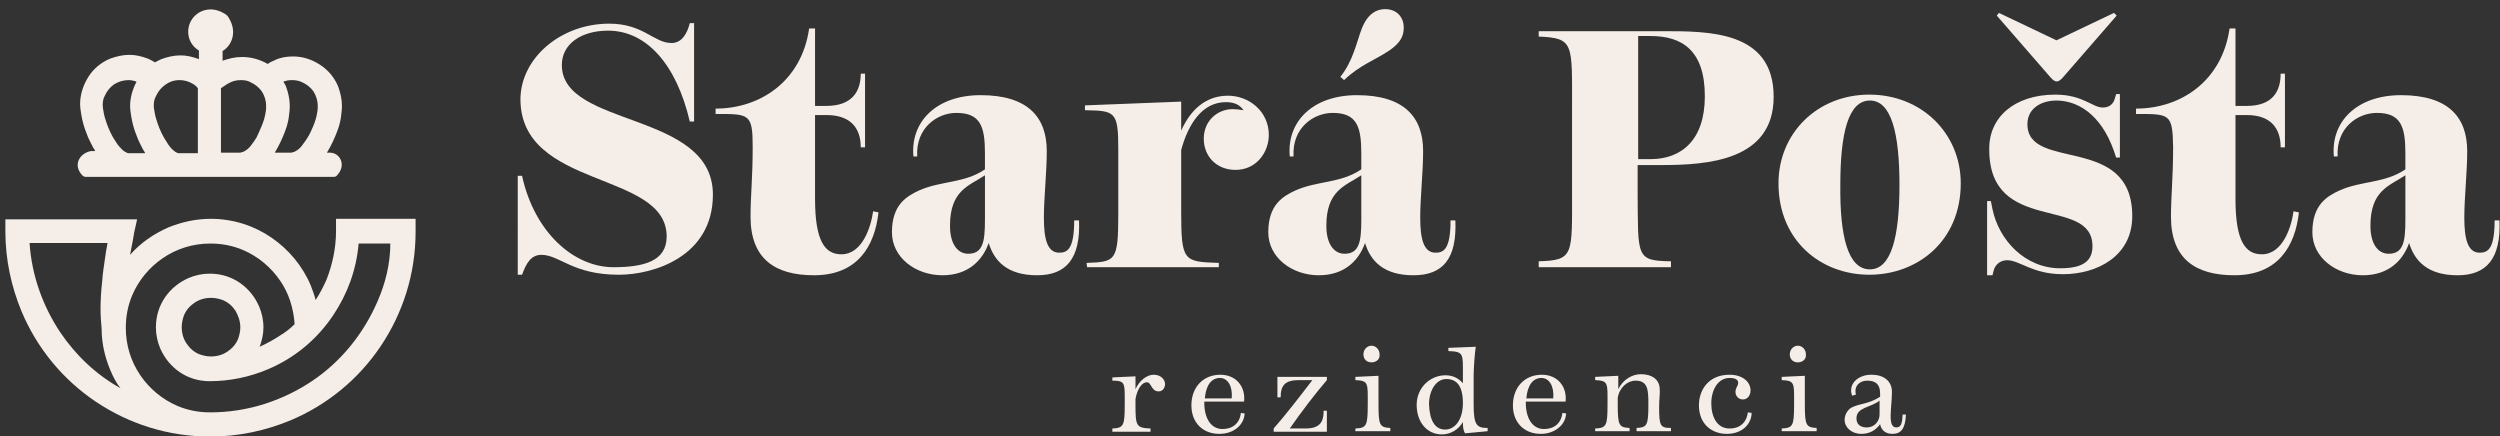<?xml version="1.0" encoding="utf-8"?>
<!-- Generator: Adobe Illustrator 27.0.1, SVG Export Plug-In . SVG Version: 6.00 Build 0)  -->
<svg version="1.1" id="Vrstva_1" xmlns="http://www.w3.org/2000/svg" xmlns:xlink="http://www.w3.org/1999/xlink" x="0px" y="0px"
	 viewBox="0 0 465 81.1" style="enable-background:new 0 0 465 81.1;" xml:space="preserve">
<rect x="0" y="0" width="465" height="81.1" fill="#333333" stroke="none"/>
<style type="text/css">
	.st0{fill:#F5EDE7;}
</style>
<g>
	<g>
		<path class="st0" d="M77.3,40.7l-14.8,0V43c0,3.2-0.7,6.3-1.8,9.1c-0.6,1.3-1.2,2.5-2,3.7c-0.2-0.9-0.6-1.9-0.9-2.7
			c-1.5-3.6-4.1-6.7-7.3-8.9c-3.2-2.2-7.1-3.5-11.3-3.5c-2.8,0-5.4,0.6-7.9,1.6c-2.7,1.2-5.2,2.9-7.1,5.1c0.1-0.4,0.1-0.7,0.2-1.1
			c0.2-0.9,0.3-1.6,0.4-2.1c0-0.3,0.1-0.4,0.1-0.6c0-0.1,0-0.1,0-0.1l0,0v0l0,0l0.6-2.7l0,0H1V43c0,5.3,1.1,10.3,3,14.9
			c2.9,6.9,7.7,12.7,13.8,16.8c6.1,4.1,13.4,6.5,21.3,6.5c5.3,0,10.3-1.1,14.9-3c6.9-2.9,12.7-7.7,16.8-13.8
			c4.1-6.1,6.5-13.4,6.5-21.3L77.3,40.7L77.3,40.7z M11.2,61.8C8,57,5.9,51.3,5.5,45.2h14.5c-0.1,0.7-0.3,1.5-0.4,2.4
			c-0.2,1.5-0.5,3.1-0.6,4.8c-0.2,1.7-0.3,3.5-0.3,5.1c0,1.3,0.1,2.4,0.2,3.6c0,2.7,0.6,5.3,1.6,7.7c0.5,1.2,1.1,2.4,1.9,3.4
			C17.9,69.7,14.1,66.1,11.2,61.8 M70.2,56.1c-2.6,6-6.8,11.2-12.2,14.8c-5.4,3.6-11.9,5.8-18.9,5.8c-2.2,0-4.2-0.4-6.1-1.2
			c-2.8-1.2-5.2-3.2-6.9-5.7c-1.7-2.5-2.7-5.5-2.7-8.8c0-2.2,0.4-4.2,1.2-6.1c1.2-2.8,3.2-5.2,5.7-6.9c2.5-1.7,5.5-2.7,8.8-2.7
			c2.2,0,4.2,0.4,6.1,1.2c2.8,1.2,5.2,3.2,6.9,5.7c1.6,2.3,2.5,5.1,2.7,8.1c-0.8,0.8-1.7,1.5-2.7,2.1c-1.2,0.8-2.5,1.5-3.8,2.1
			c0.4-1.1,0.7-2.3,0.7-3.6c0-1.4-0.3-2.7-0.8-3.9c-0.8-1.8-2-3.3-3.6-4.4s-3.5-1.7-5.6-1.7c-1.4,0-2.7,0.3-3.9,0.8
			c-1.8,0.8-3.3,2-4.4,3.6c-1.1,1.6-1.7,3.5-1.7,5.6c0,1.4,0.3,2.7,0.8,3.9c0.8,1.8,2,3.3,3.6,4.4c1.6,1.1,3.5,1.7,5.6,1.7
			c3.8,0,7.5-0.8,10.8-2.2c5-2.1,9.2-5.6,12.2-10.1c2.6-3.9,4.3-8.4,4.7-13.3l5.9,0C72.6,49,71.7,52.7,70.2,56.1 M44.7,60.9
			c0,0.8-0.2,1.5-0.4,2.1c-0.4,1-1.1,1.8-2,2.4c-0.9,0.6-1.9,0.9-3.1,0.9c-0.8,0-1.5-0.2-2.1-0.4c-1-0.4-1.8-1.1-2.4-2
			c-0.6-0.9-0.9-1.9-0.9-3.1c0-0.8,0.2-1.5,0.4-2.1c0.4-1,1.1-1.8,2-2.4c0.9-0.6,1.9-0.9,3.1-0.9c0.8,0,1.5,0.2,2.1,0.4
			c1,0.4,1.8,1.1,2.4,2C44.3,58.7,44.7,59.7,44.7,60.9"/>
		<path class="st0" d="M15.3,32.6c0.2,0.2,0.4,0.3,0.6,0.3h46.2c0.2,0,0.5-0.1,0.6-0.3c1.8-1.9,0.5-4.2-1.3-4.2h-0.6
			c0.8-1.3,1.5-2.8,2-4.2c0.3-0.8,0.5-1.6,0.6-2.3c0.1-0.8,0.2-1.5,0.2-2.2c0-1.3-0.3-2.5-0.7-3.6c-0.7-1.7-1.9-3.1-3.3-4
			c-1.5-1-3.2-1.6-5.1-1.6c-1.2,0-2.4,0.2-3.4,0.7c-0.5,0.2-0.9,0.4-1.3,0.7c-1.4-0.8-3-1.3-4.8-1.3c-1.3,0-2.5,0.3-3.6,0.7V9.5
			c1.8-1.1,2.7-3.6,1.2-6.1c-0.2-0.4-0.5-0.7-0.9-0.9c-3.3-2-6.7,0.3-6.7,3.4c0,1.5,0.8,2.8,2,3.5v1.6c-1.1-0.4-2.2-0.7-3.4-0.7
			c-1.3,0-2.5,0.3-3.6,0.7c-0.4,0.2-0.8,0.4-1.2,0.6c-0.4-0.3-0.9-0.5-1.3-0.7c-1.1-0.4-2.2-0.7-3.4-0.7c-1.3,0-2.5,0.3-3.6,0.7
			c-1.7,0.7-3.1,1.9-4,3.3s-1.6,3.2-1.6,5.1c0,0.6,0.1,1.3,0.2,1.9c0.2,1.2,0.5,2.4,1,3.6c0.3,0.9,0.8,1.8,1.2,2.6
			c0.1,0.2,0.3,0.4,0.4,0.7h-0.8C14.8,28.5,13.5,30.7,15.3,32.6 M56.2,15.3c0.9,0.4,1.6,1,2.1,1.7c0.5,0.8,0.8,1.7,0.8,2.7
			c0,0.3,0,0.8-0.1,1.2c-0.1,0.8-0.4,1.8-0.8,2.7c-0.3,0.7-0.6,1.4-1,2c-0.3,0.5-0.6,0.9-0.9,1.3c-0.4,0.6-0.9,1-1.3,1.2
			c-0.2,0.1-0.3,0.2-0.5,0.2c-0.1,0-0.2,0.1-0.3,0.1h-3.1c0.8-1.3,1.5-2.8,2-4.2c0.3-0.8,0.5-1.6,0.6-2.3s0.2-1.5,0.2-2.2
			c0-1.3-0.3-2.5-0.7-3.6c-0.1-0.3-0.3-0.6-0.5-0.9c0.5-0.2,1-0.3,1.5-0.3C55,14.9,55.6,15,56.2,15.3 M42.5,15.5
			c0.7-0.4,1.4-0.6,2.3-0.6c0.7,0,1.3,0.1,1.8,0.4c0.9,0.4,1.6,1,2.1,1.7c0.5,0.8,0.8,1.7,0.8,2.7c0,0.3,0,0.8-0.1,1.2
			c-0.1,0.8-0.4,1.8-0.8,2.7c-0.3,0.7-0.6,1.4-0.9,2c-0.3,0.5-0.6,0.9-0.9,1.3c-0.4,0.6-0.9,1-1.3,1.2c-0.2,0.1-0.3,0.2-0.5,0.2
			c-0.1,0-0.2,0.1-0.3,0.1v0h-3.6v-12C41.6,16.1,42.1,15.7,42.5,15.5 M33.4,14.9c0.8,0,1.6,0.2,2.3,0.6c0.4,0.2,0.8,0.5,1.1,0.9
			v12.1h-3.4v0c-0.1,0-0.3,0-0.5-0.1c-0.2-0.1-0.4-0.2-0.6-0.4c-0.4-0.3-0.9-0.9-1.3-1.6c-0.7-1-1.3-2.3-1.7-3.5
			c-0.2-0.6-0.4-1.2-0.5-1.8c-0.1-0.6-0.2-1-0.2-1.4c0-0.7,0.1-1.3,0.4-1.8c0.4-0.9,1-1.6,1.7-2.1C31.5,15.2,32.4,14.9,33.4,14.9
			 M23.4,28.3c-0.2-0.1-0.4-0.2-0.6-0.4c-0.4-0.4-0.9-0.9-1.3-1.6c-0.7-1-1.3-2.3-1.7-3.5c-0.2-0.6-0.4-1.2-0.5-1.8
			c-0.1-0.6-0.2-1.1-0.2-1.4c0-0.7,0.1-1.3,0.4-1.8c0.4-0.9,1-1.6,1.7-2.1c0.8-0.5,1.7-0.8,2.7-0.8c0.5,0,1,0.1,1.5,0.3
			c-0.7,1.3-1.2,2.9-1.2,4.5c0,0.6,0.1,1.3,0.2,1.9c0.2,1.2,0.5,2.4,1,3.6c0.3,0.9,0.8,1.8,1.2,2.6c0.1,0.2,0.3,0.4,0.4,0.7h-3.1
			C23.7,28.5,23.6,28.4,23.4,28.3"/>
	</g>
	<g>
		<path class="st0" d="M113.3,4.4c6.4,0,8.3,3.6,11.6,3.6c1.9,0,2.9-1.7,3.4-3.7h0.8v18.3h-0.8c-2.5-10.7-8.1-16.9-15.2-16.9
			c-4.9,0-8.6,2.4-8.6,6.4c0,11.7,28.1,8.5,28.1,24.1c0,11.5-11,14.9-17.5,14.9c-8.6,0-11-3.7-14.4-3.7c-1.9,0-2.8,1.5-3.6,3.7h-0.8
			V32.7h0.8c2.3,10.5,9.6,17,17,17c5.6,0,9.9-1.1,9.9-5.7c0-12.3-27.2-8.7-27.2-25.6C96.9,10.7,104.4,4.4,113.3,4.4"/>
		<path class="st0" d="M133.1,21.2v-1c8.3,0,16-5.1,17.4-14.9h1.1v14.4h2.1c4.7,0,6.4-2.6,6.4-6h0.8v13.7h-0.8c0-3.4-1.7-6-6.4-6
			h-2.1V37c0,7.8,1.8,10.3,4.9,10.3c3.9,0,5.5-5.1,5.9-8l1,0.2c-0.7,6.3-3.9,11.7-12,11.7c-7.3,0-11.8-3.1-11.8-10.9
			c0-3.8,0.4-7.3,0.4-12.9C140,21.1,139.4,21.2,133.1,21.2"/>
		<path class="st0" d="M192.9,51.2c-5.6,0-8-2.7-9-6c-1.1,3.1-3.7,6-8.6,6c-5,0-9.4-3.3-9.4-8c0-5.1,2.7-6.7,5.1-7.8
			c4.1-1.8,8.4-1.3,12.2-3.9v-3c0-4.9-0.8-7.5-5.3-7.5c-3.6,0-7.6,2.8-7.3,8.1h-0.7c-0.6-6.4,4.2-11.4,12.5-11.4
			c8.9,0,12.3,4.2,12.3,10.4c0,8.1-2.2,18.9,2.3,18.9c1.5,0,2.8-0.6,2.8-6h0.9C201,48.1,198.3,51.2,192.9,51.2 M180.1,47.2
			c3.3,0,3.1-3.4,3.1-8.2v-6.4c-3,2-6.5,2.8-6.5,9.4C176.7,45.5,178.2,47.2,180.1,47.2"/>
		<path class="st0" d="M202.1,48.9c5.4-0.2,5.9-0.3,5.9-9.1V27.7c0-7-0.6-7.1-6.2-7.2v-0.9l17.9-0.7v5.4c1.7-3.8,4.5-6.5,8.7-6.5
			c3.9,0,7.6,2.9,7.6,7.3c0,3.1-2.2,6.5-6.2,6.5c-3.5,0-5.9-2.5-5.9-5.8c0-3.3,2.5-5.5,5.4-5.5c0.6,0,1.4,0.1,2,0.2
			c-0.6-0.8-1.4-1.5-3.3-1.5c-4.4,0-7,4.1-8.3,8.9v11.3c0,9.4,0.4,9.5,7,9.7v0.8h-24.5L202.1,48.9L202.1,48.9z"/>
		<path class="st0" d="M262.9,51.2c-5.6,0-8-2.7-9-6c-1.1,3.1-3.7,6-8.6,6c-5,0-9.4-3.3-9.4-8c0-5.1,2.7-6.7,5.1-7.8
			c4.1-1.8,8.4-1.3,12.2-3.9v-3c0-4.9-0.8-7.5-5.3-7.5c-3.6,0-7.6,2.8-7.3,8.1h-0.7c-0.6-6.4,4.2-11.4,12.5-11.4
			c8.9,0,12.3,4.2,12.3,10.4c0,8.1-2.2,18.9,2.3,18.9c1.5,0,2.8-0.6,2.8-6h0.9C271,48.1,268.4,51.2,262.9,51.2 M250.1,47.2
			c3.3,0,3.1-3.4,3.1-8.2v-6.4c-3,2-6.5,2.8-6.5,9.4C246.7,45.5,248.2,47.2,250.1,47.2 M253.3,5.3c1.1-2.8,2.8-3.6,4.3-3.6
			c2.4,0,3.5,1.7,3.5,3.4c0,1.5-0.5,2.8-2.7,4.3c-2.5,1.7-5.5,2.7-8.4,5.5l-0.7-0.6C251.7,11.3,252.3,7.9,253.3,5.3"/>
		<path class="st0" d="M310.8,48.6v1.1h-24.6v-1.1c6.6-0.2,6.2-1.1,6.2-13.3V20.2c0-12.2,0.4-13.1-6.2-13.4v-1H309
			c8.6,0,20.9-0.2,20.9,12.2c0,11.9-12.3,12.7-20.9,12.7h-4.4v5C304.7,47.8,304.2,48.5,310.8,48.6 M304.7,29.6h2.3
			c5.8,0,10.1-3.6,10.1-11.7c0-8.6-4.3-11.2-10.1-11.2h-2.3V29.6z"/>
		<path class="st0" d="M364.7,34.1c0,10.7-8,17-17,17s-16.9-6.3-16.9-17c0-9.3,7.2-16.5,16.9-16.5C357.4,17.6,364.7,24.8,364.7,34.1
			 M347.8,50.1c4,0,5.5-6.1,5.5-15.7c0-9.6-1.5-15.7-5.5-15.7s-5.5,6-5.5,15.7C342.2,43.9,343.7,50.1,347.8,50.1"/>
		<path class="st0" d="M382.3,17.6c5.1,0,6.9,2.4,8.8,2.4c1.2,0,2-0.6,2.3-1.8l0.2-0.7h0.7v11.8h-0.7l-0.4-1.2
			c-2.5-7.1-7-9.4-10.7-9.4c-2.9,0-5.4,1.5-5.4,4.4c0,8.9,19.5,1.7,19.5,17.1c0,7.5-6.6,10.8-12.9,10.8c-5.7,0-8-2.6-10.4-2.6
			c-1.1,0-2.2,0.7-2.5,2l-0.2,0.8h-1V37.4h0.7l0.3,1.5c1.2,5.8,6.1,11,12.6,11c4.3,0,6-1.4,6-4.1c0-9.5-19.2-2-19.2-18
			C369.9,21.9,374.6,17.6,382.3,17.6 M393.7,2.9l-10,11.5c-0.9,1-1.4,1-2.3,0l-10-11.5l0.4-0.5l10.7,5.1l10.7-5.1L393.7,2.9z"/>
		<path class="st0" d="M397.3,21.2v-1c8.3,0,16-5.1,17.4-14.9h1.1v14.4h2.1c4.7,0,6.3-2.6,6.3-6h0.8v13.7h-0.8c0-3.4-1.7-6-6.3-6
			h-2.1V37c0,7.8,1.8,10.3,4.9,10.3c3.9,0,5.5-5.1,5.9-8l1,0.2c-0.7,6.3-3.9,11.7-12,11.7c-7.3,0-11.8-3.1-11.8-10.9
			c0-3.8,0.4-7.3,0.4-12.9C404.1,21.1,403.6,21.2,397.3,21.2"/>
		<path class="st0" d="M457.1,51.2c-5.6,0-8-2.7-9-6c-1.1,3.1-3.7,6-8.6,6c-5,0-9.4-3.3-9.4-8c0-5.1,2.7-6.7,5.1-7.8
			c4.1-1.8,8.4-1.3,12.2-3.9v-3c0-4.9-0.8-7.5-5.3-7.5c-3.6,0-7.6,2.8-7.3,8.1h-0.7c-0.6-6.4,4.2-11.4,12.5-11.4
			c8.9,0,12.3,4.2,12.3,10.4c0,8.1-2.2,18.9,2.3,18.9c1.5,0,2.8-0.6,2.8-6h0.9C465.2,48.1,462.5,51.2,457.1,51.2 M444.3,47.2
			c3.3,0,3.1-3.4,3.1-8.2v-6.4c-3,2-6.5,2.8-6.5,9.4C440.9,45.5,442.4,47.2,444.3,47.2"/>
		<path class="st0" d="M206.9,80.3v-0.6c2.1-0.1,2.3-0.5,2.3-4.5v-1.4c0-2.6-0.1-3-2.3-3v-0.6l4.3-0.2v2.4c0.7-1.6,2.1-2.7,3.4-2.7
			c1.4,0,2.1,1,2.1,1.7c0,0.7-0.4,1.4-1.2,1.4c-1.4,0-1.3-1.7-2.2-1.7c-0.7,0-1.7,0.9-2.1,3.1v1c0,4,0.1,4.4,2.8,4.5v0.6H206.9z"/>
		<path class="st0" d="M226.8,80.7c-3.1,0-5.2-2.1-5.2-5.3c0-3.4,2.2-5.7,5.4-5.7c2.9,0,4.7,2.2,4.4,5h-7.4v0.2c0,3,1.3,4.9,3.4,4.9
			c1.9,0,3.2-1.1,3.4-3l0.7,0.1C231.4,79.1,229.4,80.7,226.8,80.7 M224.1,74.1h5c0.2-2.2-0.7-3.8-2.2-3.8
			C225.3,70.3,224.3,71.7,224.1,74.1"/>
		<path class="st0" d="M236.9,80.3v-0.6c2.2-2.5,4.6-5.6,7.2-9h-2.5c-2.6,0-3.4,1-3.4,3.2h-0.6v-3.8h9.2v0.6c-2.3,2.7-4.6,5.7-6.9,9
			h2.9c2.6,0,3.4-1.1,3.4-3.3h0.6v3.9H236.9z"/>
		<path class="st0" d="M252.1,80.3v-0.6c2.1-0.1,2.3-0.5,2.3-4.5c0-3.9,0.2-4.4-2.3-4.5v-0.6l4.3-0.2v5.2c0,4,0.2,4.4,2.2,4.5v0.6
			H252.1z M255.1,67.4c-0.9,0-1.5-0.6-1.5-1.5c0-0.9,0.7-1.6,1.5-1.6s1.5,0.7,1.5,1.6C256.7,66.8,256,67.4,255.1,67.4"/>
		<path class="st0" d="M272.1,78.5c-0.8,1.4-2.3,2.3-3.9,2.3c-2.8,0-4.7-2.3-4.7-5.5c0-3.1,2.4-5.5,5.4-5.5c1.3,0,2.5,0.6,3.2,1.5
			v-1.5c0-4,0.2-4.4-2.7-4.5v-0.6l5.1-0.2c-0.2,1-0.4,4.3-0.4,5.3v5.5c0,3.8,0.6,4.3,2.6,4.3v0.6l-4.2,0.4
			C272.2,80.1,272.1,79.6,272.1,78.5 M268.8,79.9c1.8,0,3.3-1.8,3.3-4.9c0-3.3-1.2-4.5-3.1-4.5c-1.8,0-3.2,2-3.2,4.7
			C265.9,78.2,266.9,79.9,268.8,79.9"/>
		<path class="st0" d="M286.6,80.7c-3.1,0-5.2-2.1-5.2-5.3c0-3.4,2.2-5.7,5.4-5.7c2.9,0,4.7,2.2,4.4,5h-7.4v0.2c0,3,1.3,4.9,3.4,4.9
			c1.9,0,3.2-1.1,3.4-3l0.7,0.1C291.2,79.1,289.1,80.7,286.6,80.7 M283.9,74.1h5c0.2-2.2-0.7-3.8-2.2-3.8
			C285.1,70.3,284.1,71.7,283.9,74.1"/>
		<path class="st0" d="M296.7,80.3v-0.6c2.1-0.1,2.3-0.5,2.3-4.5c0-3.9,0.2-4.4-2.3-4.5v-0.6l4.3-0.2v2.5c0.8-1.7,2.5-2.8,4.2-2.8
			c2.1,0,3.4,1,3.5,2.6c0.1,1.2-0.1,1.7-0.1,3.5c0,3.5,0.2,3.9,2.2,3.9v0.6h-6.4v-0.6c2-0.1,2.2-0.5,2.2-4.5c0-2.6-0.1-4.3-2.4-4.3
			c-1.5,0-3,1.3-3.3,3.2v1.1c0,4,0.2,4.4,2.2,4.5v0.6H296.7z"/>
		<path class="st0" d="M321.2,80.7c-2.9,0-5.2-1.9-5.2-5.3c0-2.9,1.8-5.7,5.7-5.7c2.5,0,3.9,1.4,3.9,2.9c0,1.1-0.7,1.7-1.4,1.7
			c-0.9,0-1.4-0.7-1.4-1.4c0-0.8,0.5-1.1,0.5-1.7c0-0.5-0.4-0.9-1.6-0.9c-2.2,0-3.4,2.3-3.4,4.7c0,2.6,1.1,4.7,3.4,4.7
			c2.1,0,3.2-1.3,3.4-3l0.7,0.1C325.8,78.8,324.1,80.7,321.2,80.7"/>
		<path class="st0" d="M331.4,80.3v-0.6c2.1-0.1,2.3-0.5,2.3-4.5c0-3.9,0.2-4.4-2.3-4.5v-0.6l4.3-0.2v5.2c0,4,0.2,4.4,2.2,4.5v0.6
			H331.4z M334.4,67.4c-0.9,0-1.5-0.6-1.5-1.5c0-0.9,0.7-1.6,1.5-1.6s1.5,0.7,1.5,1.6C336,66.8,335.3,67.4,334.4,67.4"/>
		<path class="st0" d="M352,80.7c-1.3,0-2.1-0.7-2.3-1.8c-0.8,1.1-1.9,1.8-3.5,1.8c-1.8,0-3.1-1.2-3.1-2.6c0-1.1,0.7-2,1.3-2.3
			c1.6-0.8,3.1-0.6,5.3-2v-0.6c0-1.6-0.7-2.4-2.4-2.4c-1.4,0-2.5,1-2.1,2.6l-0.7,0.2c-0.8-2,0.9-3.9,3.6-3.9c2.2,0,3.8,1.1,3.8,3.2
			c0,2.9-0.9,6.6,0.8,6.6c0.9,0,1.1-0.7,1.2-2.4h0.6C354.4,79.7,353.6,80.7,352,80.7 M347.2,79.5c1.6,0,2.4-1.3,2.4-2.4v-2.6
			c-1.5,1.3-4.3,1.2-4.3,3.3C345.3,78.9,346,79.5,347.2,79.5"/>
	</g>
</g>
</svg>
